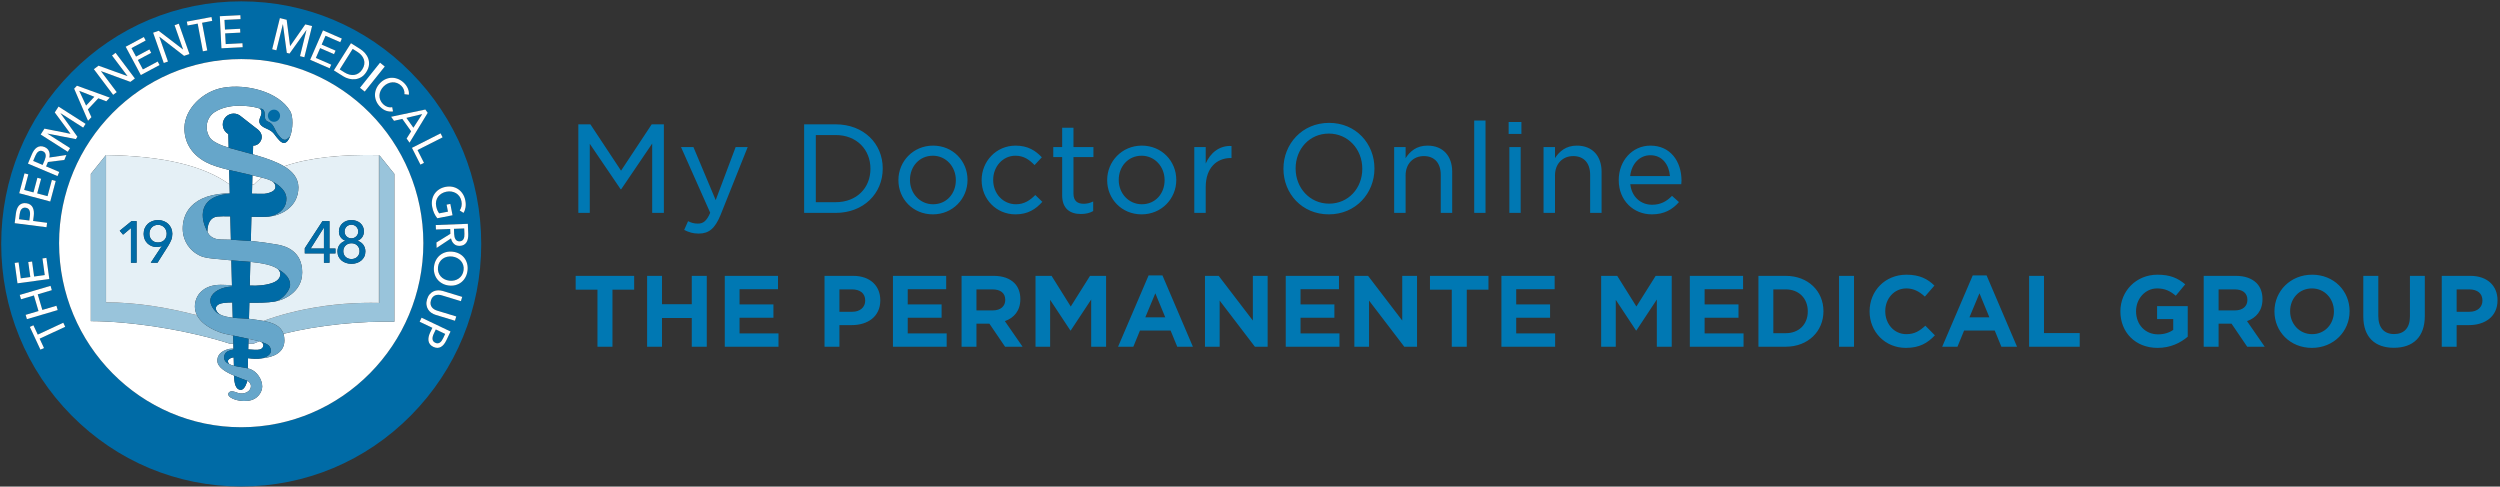 <?xml version="1.0" encoding="UTF-8" standalone="no"?>
<svg width="411px" height="80px" viewBox="0 0 411 80" version="1.1" xmlns="http://www.w3.org/2000/svg" xmlns:xlink="http://www.w3.org/1999/xlink">
    <rect x="0" y="0" width="411" height="80" fill="#333333" stroke="none"/>
    <!-- Generator: Sketch 50.2 (55047) - http://www.bohemiancoding.com/sketch -->
    <title>Logo and Type / Desktop</title>
    <desc>Created with Sketch.</desc>
    <defs></defs>
    <g id="Navigation-Wireframes-/-Flow" stroke="none" stroke-width="1" fill="none" fill-rule="evenodd">
        <g id="GNAV-Tablet-768" transform="translate(-37, -20)">
            <g id="Logo-and-Type-/-Desktop" transform="translate(37, 20)">
                <g id="TPMG-Logo-Mark">
                    <g id="type" transform="translate(93, 13)" fill="#0078B3">
                        <path d="M5.224,44 L5.224,34.624 L1.64,34.624 L1.64,32.352 L11.256,32.352 L11.256,34.624 L7.688,34.624 L7.688,44 L5.224,44 Z M13.384,44 L13.384,32.352 L15.832,32.352 L15.832,37.008 L20.728,37.008 L20.728,32.352 L23.192,32.352 L23.192,44 L20.728,44 L20.728,39.28 L15.832,39.28 L15.832,44 L13.384,44 Z M26.152,44 L26.152,32.352 L34.904,32.352 L34.904,34.544 L28.584,34.544 L28.584,37.04 L34.152,37.04 L34.152,39.232 L28.584,39.232 L28.584,41.808 L34.984,41.808 L34.984,44 L26.152,44 Z M42.552,44 L42.552,32.352 L47.272,32.352 C50.04,32.352 51.72,33.984 51.72,36.352 L51.72,36.384 C51.72,39.072 49.624,40.448 47.032,40.448 L45,40.448 L45,44 L42.552,44 Z M45,38.256 L47.112,38.256 C48.44,38.256 49.24,37.472 49.24,36.432 L49.24,36.4 C49.24,35.216 48.392,34.576 47.064,34.576 L45,34.576 L45,38.256 Z M53.8,44 L53.8,32.352 L62.552,32.352 L62.552,34.544 L56.232,34.544 L56.232,37.04 L61.8,37.04 L61.8,39.232 L56.232,39.232 L56.232,41.808 L62.632,41.808 L62.632,44 L53.8,44 Z M67.528,38.032 L70.216,38.032 C71.496,38.032 72.264,37.344 72.264,36.32 L72.264,36.288 C72.264,35.168 71.464,34.576 70.168,34.576 L67.528,34.576 L67.528,38.032 Z M65.08,44 L65.08,32.352 L70.376,32.352 C71.848,32.352 73,32.768 73.768,33.536 C74.408,34.176 74.744,35.088 74.744,36.16 L74.744,36.192 C74.744,38.08 73.704,39.264 72.2,39.792 L75.112,44 L72.232,44 L69.656,40.208 L67.528,40.208 L67.528,44 L65.08,44 Z M77.24,44 L77.24,32.352 L79.88,32.352 L83.032,37.392 L86.2,32.352 L88.84,32.352 L88.84,44 L86.392,44 L86.392,36.24 L83.032,41.328 L82.968,41.328 L79.64,36.288 L79.64,44 L77.24,44 Z M95.288,39.168 L98.568,39.168 L96.936,35.216 L95.288,39.168 Z M90.808,44 L95.832,32.272 L98.104,32.272 L103.112,44 L100.536,44 L99.448,41.344 L94.408,41.344 L93.32,44 L90.808,44 Z M105.096,44 L105.096,32.352 L107.352,32.352 L112.968,39.696 L112.968,32.352 L115.4,32.352 L115.4,44 L113.304,44 L107.512,36.416 L107.512,44 L105.096,44 Z M118.376,44 L118.376,32.352 L127.128,32.352 L127.128,34.544 L120.808,34.544 L120.808,37.04 L126.376,37.04 L126.376,39.232 L120.808,39.232 L120.808,41.808 L127.208,41.808 L127.208,44 L118.376,44 Z M129.656,44 L129.656,32.352 L131.912,32.352 L137.528,39.696 L137.528,32.352 L139.96,32.352 L139.96,44 L137.864,44 L132.072,36.416 L132.072,44 L129.656,44 Z M145.672,44 L145.672,34.624 L142.088,34.624 L142.088,32.352 L151.704,32.352 L151.704,34.624 L148.136,34.624 L148.136,44 L145.672,44 Z M153.832,44 L153.832,32.352 L162.584,32.352 L162.584,34.544 L156.264,34.544 L156.264,37.04 L161.832,37.04 L161.832,39.232 L156.264,39.232 L156.264,41.808 L162.664,41.808 L162.664,44 L153.832,44 Z M170.232,44 L170.232,32.352 L172.872,32.352 L176.024,37.392 L179.192,32.352 L181.832,32.352 L181.832,44 L179.384,44 L179.384,36.24 L176.024,41.328 L175.96,41.328 L172.632,36.288 L172.632,44 L170.232,44 Z M184.808,44 L184.808,32.352 L193.56,32.352 L193.56,34.544 L187.24,34.544 L187.24,37.04 L192.808,37.04 L192.808,39.232 L187.24,39.232 L187.24,41.808 L193.64,41.808 L193.64,44 L184.808,44 Z M196.088,44 L196.088,32.352 L200.584,32.352 C204.248,32.352 206.776,34.864 206.776,38.144 L206.776,38.176 C206.776,41.456 204.248,44 200.584,44 L196.088,44 Z M200.584,34.576 L198.536,34.576 L198.536,41.776 L200.584,41.776 C202.744,41.776 204.2,40.32 204.2,38.208 L204.2,38.176 C204.2,36.064 202.744,34.576 200.584,34.576 Z M209.336,44 L209.336,32.352 L211.8,32.352 L211.8,44 L209.336,44 Z M220.328,44.192 C216.904,44.192 214.36,41.552 214.36,38.208 L214.36,38.176 C214.36,34.864 216.856,32.16 220.424,32.16 C222.616,32.16 223.928,32.88 225.016,33.952 L223.448,35.76 C222.536,34.928 221.608,34.416 220.408,34.416 C218.392,34.416 216.936,36.096 216.936,38.144 L216.936,38.176 C216.936,40.224 218.36,41.936 220.408,41.936 C221.768,41.936 222.6,41.392 223.528,40.544 L225.096,42.128 C223.896,43.392 222.568,44.192 220.328,44.192 Z M230.776,39.168 L234.056,39.168 L232.424,35.216 L230.776,39.168 Z M226.296,44 L231.32,32.272 L233.592,32.272 L238.6,44 L236.024,44 L234.936,41.344 L229.896,41.344 L228.808,44 L226.296,44 Z M240.584,44 L240.584,32.352 L243.032,32.352 L243.032,41.76 L248.904,41.76 L248.904,44 L240.584,44 Z M261.704,44.192 C258.072,44.192 255.592,41.648 255.592,38.208 L255.592,38.176 C255.592,34.88 258.152,32.16 261.688,32.16 C263.768,32.16 265.032,32.72 266.248,33.744 L264.696,35.616 C263.784,34.864 262.968,34.416 261.608,34.416 C259.688,34.416 258.168,36.112 258.168,38.144 L258.168,38.176 C258.168,40.352 259.656,41.968 261.784,41.968 C262.744,41.968 263.608,41.712 264.28,41.232 L264.28,39.456 L261.624,39.456 L261.624,37.328 L266.664,37.328 L266.664,42.352 C265.464,43.376 263.816,44.192 261.704,44.192 Z M271.736,38.032 L274.424,38.032 C275.704,38.032 276.472,37.344 276.472,36.32 L276.472,36.288 C276.472,35.168 275.672,34.576 274.376,34.576 L271.736,34.576 L271.736,38.032 Z M269.288,44 L269.288,32.352 L274.584,32.352 C276.056,32.352 277.208,32.768 277.976,33.536 C278.616,34.176 278.952,35.088 278.952,36.16 L278.952,36.192 C278.952,38.08 277.912,39.264 276.408,39.792 L279.32,44 L276.44,44 L273.864,40.208 L271.736,40.208 L271.736,44 L269.288,44 Z M287.08,44.192 C283.496,44.192 280.92,41.52 280.92,38.208 L280.92,38.176 C280.92,34.88 283.528,32.16 287.112,32.16 C290.696,32.16 293.272,34.832 293.272,38.144 L293.272,38.176 C293.272,41.472 290.664,44.192 287.08,44.192 Z M287.112,41.936 C289.224,41.936 290.696,40.256 290.696,38.208 L290.696,38.176 C290.696,36.128 289.192,34.416 287.08,34.416 C284.968,34.416 283.496,36.096 283.496,38.144 L283.496,38.176 C283.496,40.224 285,41.936 287.112,41.936 Z M300.552,44.176 C297.448,44.176 295.528,42.432 295.528,39.024 L295.528,32.352 L297.992,32.352 L297.992,38.944 C297.992,40.896 298.968,41.92 300.584,41.92 C302.2,41.92 303.192,40.944 303.192,39.04 L303.192,32.352 L305.64,32.352 L305.64,38.928 C305.64,42.448 303.672,44.176 300.552,44.176 Z M308.424,44 L308.424,32.352 L313.144,32.352 C315.912,32.352 317.592,33.984 317.592,36.352 L317.592,36.384 C317.592,39.072 315.496,40.448 312.904,40.448 L310.872,40.448 L310.872,44 L308.424,44 Z M310.872,38.256 L312.984,38.256 C314.312,38.256 315.112,37.472 315.112,36.432 L315.112,36.4 C315.112,35.216 314.264,34.576 312.936,34.576 L310.872,34.576 L310.872,38.256 Z" id="THE-PERMANENTE-MEDIC"></path>
                        <path d="M2.08,22 L2.08,7.44 L4.06,7.44 L9.1,15.06 L14.14,7.44 L16.14,7.44 L16.14,22 L14.22,22 L14.22,10.6 L9.12,18.12 L9.04,18.12 L3.96,10.64 L3.96,22 L2.08,22 Z M24.66,19.9 L27.94,11.18 L29.92,11.18 L25.46,22.34 C24.54,24.58 23.54,25.4 21.86,25.4 C20.92,25.4 20.24,25.18 19.48,24.8 L20.12,23.36 C20.62,23.62 21.1,23.76 21.74,23.76 C22.62,23.76 23.18,23.32 23.76,21.98 L18.96,11.18 L21,11.18 L24.66,19.9 Z M39.2,22 L39.2,7.44 L44.38,7.44 C48.96,7.44 52.12,10.58 52.12,14.68 L52.12,14.72 C52.12,18.82 48.96,22 44.38,22 L39.2,22 Z M44.38,9.2 L41.12,9.2 L41.12,20.24 L44.38,20.24 C47.86,20.24 50.1,17.88 50.1,14.76 L50.1,14.72 C50.1,11.62 47.86,9.2 44.38,9.2 Z M60.36,22.24 C57.08,22.24 54.7,19.7 54.7,16.64 L54.7,16.6 C54.7,13.54 57.12,10.94 60.4,10.94 C63.66,10.94 66.06,13.48 66.06,16.56 L66.06,16.6 C66.06,19.66 63.64,22.24 60.36,22.24 Z M60.4,20.58 C62.64,20.58 64.14,18.8 64.14,16.64 L64.14,16.6 C64.14,14.4 62.52,12.6 60.36,12.6 C58.12,12.6 56.6,14.4 56.6,16.56 L56.6,16.6 C56.6,18.78 58.22,20.58 60.4,20.58 Z M73.94,22.24 C70.76,22.24 68.38,19.7 68.38,16.64 L68.38,16.6 C68.38,13.54 70.76,10.94 73.96,10.94 C76,10.94 77.26,11.78 78.28,12.86 L77.08,14.14 C76.24,13.28 75.34,12.6 73.94,12.6 C71.86,12.6 70.28,14.38 70.28,16.56 L70.28,16.6 C70.28,18.82 71.88,20.58 74.04,20.58 C75.36,20.58 76.34,19.94 77.2,19.06 L78.36,20.18 C77.28,21.38 76,22.24 73.94,22.24 Z M84.7,22.18 C82.94,22.18 81.62,21.34 81.62,19.1 L81.62,12.82 L80.16,12.82 L80.16,11.18 L81.62,11.18 L81.62,8 L83.48,8 L83.48,11.18 L86.76,11.18 L86.76,12.82 L83.48,12.82 L83.48,18.84 C83.48,20.04 84.14,20.5 85.16,20.5 C85.72,20.5 86.18,20.38 86.72,20.12 L86.72,21.7 C86.14,22.02 85.52,22.18 84.7,22.18 Z M94.68,22.24 C91.4,22.24 89.02,19.7 89.02,16.64 L89.02,16.6 C89.02,13.54 91.44,10.94 94.72,10.94 C97.98,10.94 100.38,13.48 100.38,16.56 L100.38,16.6 C100.38,19.66 97.96,22.24 94.68,22.24 Z M94.72,20.58 C96.96,20.58 98.46,18.8 98.46,16.64 L98.46,16.6 C98.46,14.4 96.84,12.6 94.68,12.6 C92.44,12.6 90.92,14.4 90.92,16.56 L90.92,16.6 C90.92,18.78 92.54,20.58 94.72,20.58 Z M103.34,22 L103.34,11.18 L105.22,11.18 L105.22,13.88 C105.98,12.14 107.46,10.9 109.46,11 L109.46,12.98 L109.34,12.98 C107.02,12.98 105.22,14.6 105.22,17.74 L105.22,22 L103.34,22 Z M125.46,22.24 C121.02,22.24 118,18.8 118,14.76 L118,14.72 C118,10.68 121.06,7.2 125.5,7.2 C129.94,7.2 132.96,10.64 132.96,14.68 L132.96,14.72 C132.96,18.76 129.9,22.24 125.46,22.24 Z M125.5,20.48 C128.7,20.48 130.96,17.92 130.96,14.76 L130.96,14.72 C130.96,11.56 128.64,8.96 125.46,8.96 C122.26,8.96 120,11.52 120,14.68 L120,14.72 C120,17.88 122.32,20.48 125.5,20.48 Z M136.2,22 L136.2,11.18 L138.08,11.18 L138.08,13 C138.8,11.88 139.88,10.94 141.68,10.94 C144.26,10.94 145.74,12.68 145.74,15.22 L145.74,22 L143.86,22 L143.86,15.74 C143.86,13.82 142.84,12.66 141.08,12.66 C139.36,12.66 138.08,13.9 138.08,15.84 L138.08,22 L136.2,22 Z M149.36,22 L149.36,6.82 L151.22,6.82 L151.22,22 L149.36,22 Z M155.02,9.02 L155.02,7.06 L157.12,7.06 L157.12,9.02 L155.02,9.02 Z M155.14,22 L155.14,11.18 L157,11.18 L157,22 L155.14,22 Z M160.76,22 L160.76,11.18 L162.64,11.18 L162.64,13 C163.36,11.88 164.44,10.94 166.24,10.94 C168.82,10.94 170.3,12.68 170.3,15.22 L170.3,22 L168.42,22 L168.42,15.74 C168.42,13.82 167.4,12.66 165.64,12.66 C163.92,12.66 162.64,13.9 162.64,15.84 L162.64,22 L160.76,22 Z M178.56,22.24 C175.56,22.24 173.12,19.98 173.12,16.62 L173.12,16.58 C173.12,13.46 175.32,10.94 178.34,10.94 C181.62,10.94 183.44,13.54 183.44,16.7 C183.44,16.9 183.42,17.06 183.4,17.28 L175.02,17.28 C175.26,19.44 176.8,20.66 178.6,20.66 C180.02,20.66 181,20.1 181.88,19.2 L183.02,20.22 C181.96,21.44 180.6,22.24 178.56,22.24 Z M175,15.94 L181.54,15.94 C181.38,14.08 180.3,12.52 178.32,12.52 C176.52,12.52 175.22,13.96 175,15.94 Z" id="My-Doctor-Online"></path>
                    </g>
                    <g id="TPMG_Main_RGB" fill-rule="nonzero">
                        <polygon id="Shape" fill="#006BA6" points="13.027 14.937 14.154 17.355 15.507 15.912"></polygon>
                        <path d="M7.037,24.861 C6.89,24.799 6.755,24.777 6.631,24.795 C6.507,24.813 6.395,24.859 6.294,24.932 C6.193,25.005 6.101,25.103 6.02,25.225 C5.939,25.347 5.867,25.482 5.805,25.629 L5.455,26.46 L7.008,27.115 L7.339,26.332 C7.406,26.171 7.455,26.017 7.486,25.868 C7.516,25.719 7.523,25.58 7.504,25.451 C7.485,25.321 7.44,25.206 7.366,25.105 C7.293,25.004 7.183,24.923 7.037,24.861 Z" id="Shape" fill="#006BA6"></path>
                        <path d="M56.635,11.907 C56.904,12.077 57.177,12.197 57.454,12.265 C57.731,12.334 57.998,12.349 58.254,12.312 C58.511,12.273 58.751,12.179 58.976,12.026 C59.202,11.874 59.398,11.666 59.565,11.401 C59.74,11.123 59.848,10.85 59.888,10.581 C59.928,10.313 59.909,10.056 59.832,9.81 C59.755,9.564 59.625,9.332 59.442,9.114 C59.259,8.896 59.033,8.701 58.764,8.532 L57.982,8.038 L55.853,11.414 L56.635,11.907 Z" id="Shape" fill="#006BA6"></path>
                        <path d="M4.604,34.286 C4.503,34.213 4.373,34.167 4.216,34.147 C4.058,34.126 3.922,34.141 3.808,34.189 C3.694,34.237 3.597,34.31 3.517,34.407 C3.437,34.505 3.374,34.626 3.328,34.771 C3.282,34.915 3.248,35.074 3.226,35.246 L3.125,36.038 L4.82,36.253 L4.919,35.477 C4.942,35.299 4.947,35.133 4.934,34.979 C4.921,34.824 4.888,34.688 4.835,34.571 C4.782,34.454 4.705,34.359 4.604,34.286 Z" id="Shape" fill="#006BA6"></path>
                        <polygon id="Shape" fill="#006BA6" points="69.411 18.755 66.818 19.382 67.963 20.993"></polygon>
                        <path d="M74.632,37.62 L74.665,38.47 C74.672,38.644 74.693,38.805 74.728,38.953 C74.763,39.101 74.817,39.229 74.888,39.339 C74.96,39.448 75.05,39.533 75.159,39.594 C75.269,39.654 75.403,39.681 75.562,39.675 C75.72,39.669 75.852,39.632 75.957,39.563 C76.061,39.495 76.144,39.406 76.204,39.296 C76.265,39.187 76.306,39.06 76.328,38.915 C76.35,38.77 76.358,38.618 76.352,38.459 L76.317,37.557 L74.632,37.62 Z" id="Shape" fill="#006BA6"></path>
                        <path d="M75.77,42.894 C75.598,42.7 75.391,42.541 75.148,42.416 C74.906,42.291 74.641,42.211 74.355,42.176 C74.063,42.14 73.784,42.153 73.515,42.215 C73.247,42.277 73.008,42.383 72.796,42.533 C72.585,42.682 72.41,42.871 72.272,43.1 C72.134,43.328 72.046,43.593 72.009,43.894 C71.972,44.195 71.993,44.476 72.071,44.736 C72.149,44.996 72.273,45.224 72.442,45.42 C72.611,45.616 72.818,45.777 73.063,45.902 C73.308,46.027 73.576,46.108 73.868,46.144 C74.154,46.179 74.43,46.165 74.696,46.102 C74.962,46.04 75.201,45.934 75.415,45.785 C75.629,45.636 75.806,45.446 75.947,45.215 C76.088,44.984 76.178,44.716 76.215,44.41 C76.252,44.109 76.23,43.829 76.149,43.571 C76.067,43.314 75.941,43.088 75.77,42.894 Z" id="Shape" fill="#006BA6"></path>
                        <path d="M71.563,56.353 C71.706,56.421 71.84,56.451 71.963,56.44 C72.086,56.43 72.201,56.391 72.308,56.324 C72.414,56.256 72.512,56.161 72.601,56.038 C72.69,55.915 72.772,55.775 72.846,55.618 L73.189,54.897 L71.647,54.163 L71.31,54.87 C71.233,55.032 71.177,55.188 71.141,55.339 C71.105,55.489 71.093,55.629 71.107,55.756 C71.12,55.884 71.164,55.998 71.237,56.099 C71.31,56.2 71.419,56.285 71.563,56.353 Z" id="Shape" fill="#006BA6"></path>
                        <path d="M67.558,11.903 C60.106,4.371 50.197,0.222 39.657,0.222 C29.117,0.222 19.208,4.371 11.756,11.903 C4.304,19.435 0.2,29.448 0.2,40.099 C0.2,50.75 4.304,60.764 11.756,68.296 C19.208,75.828 29.117,79.976 39.657,79.976 C50.197,79.976 60.106,75.828 67.558,68.296 C75.01,60.764 79.114,50.75 79.114,40.099 C79.114,29.448 75.01,19.435 67.558,11.903 Z M74.395,30.713 C74.757,30.787 75.08,30.924 75.365,31.124 C75.649,31.325 75.891,31.58 76.088,31.891 C76.285,32.203 76.423,32.556 76.5,32.951 C76.581,33.366 76.592,33.748 76.533,34.096 C76.474,34.444 76.363,34.746 76.2,35.001 L75.575,34.598 C75.715,34.409 75.813,34.184 75.869,33.922 C75.924,33.66 75.923,33.38 75.865,33.083 C75.806,32.78 75.698,32.517 75.54,32.295 C75.383,32.072 75.192,31.894 74.969,31.76 C74.745,31.626 74.499,31.537 74.229,31.494 C73.96,31.45 73.683,31.456 73.4,31.511 C73.112,31.567 72.851,31.667 72.615,31.808 C72.379,31.951 72.184,32.125 72.029,32.333 C71.875,32.541 71.768,32.779 71.709,33.049 C71.65,33.319 71.651,33.608 71.71,33.915 C71.758,34.159 71.824,34.38 71.908,34.576 C71.992,34.773 72.09,34.938 72.202,35.074 L73.645,34.792 L73.421,33.643 L74.035,33.523 L74.4,35.39 L71.888,35.88 C71.688,35.635 71.518,35.359 71.377,35.052 C71.236,34.745 71.128,34.401 71.054,34.02 C70.975,33.615 70.97,33.23 71.038,32.864 C71.106,32.499 71.237,32.171 71.431,31.88 C71.625,31.588 71.876,31.342 72.184,31.14 C72.491,30.938 72.845,30.798 73.245,30.72 C73.651,30.641 74.034,30.639 74.395,30.713 Z M72.767,22.58 L68.64,24.668 L69.704,26.771 L69.118,27.068 L67.721,24.305 L72.434,21.922 L72.767,22.58 Z M69.929,18.003 L70.318,18.55 L67.328,23.458 L66.843,22.777 L67.59,21.587 L66.138,19.544 L64.773,19.865 L64.297,19.196 L69.929,18.003 Z M64.477,12.786 C64.826,12.792 65.169,12.868 65.507,13.014 C65.845,13.16 66.157,13.376 66.443,13.659 C66.57,13.785 66.687,13.925 66.793,14.08 C66.899,14.234 66.987,14.395 67.059,14.564 C67.129,14.732 67.179,14.902 67.205,15.072 C67.232,15.243 67.234,15.411 67.21,15.576 L66.482,15.484 C66.516,15.266 66.491,15.032 66.405,14.782 C66.32,14.533 66.18,14.312 65.986,14.12 C65.767,13.902 65.531,13.747 65.277,13.653 C65.024,13.559 64.767,13.52 64.507,13.535 C64.246,13.55 63.992,13.615 63.745,13.73 C63.498,13.845 63.272,14.005 63.069,14.21 C62.859,14.422 62.696,14.652 62.579,14.901 C62.462,15.149 62.397,15.402 62.384,15.658 C62.371,15.915 62.413,16.169 62.511,16.42 C62.608,16.671 62.765,16.903 62.98,17.117 C63.192,17.327 63.427,17.476 63.683,17.563 C63.941,17.649 64.206,17.668 64.48,17.618 L64.615,18.319 C64.267,18.373 63.912,18.345 63.552,18.236 C63.191,18.126 62.844,17.907 62.512,17.578 C62.227,17.294 62.011,16.984 61.865,16.647 C61.72,16.31 61.646,15.968 61.645,15.619 C61.644,15.271 61.714,14.927 61.855,14.587 C61.996,14.248 62.21,13.933 62.497,13.643 C62.788,13.35 63.104,13.133 63.444,12.991 C63.785,12.848 64.129,12.78 64.477,12.786 Z M63.258,10.933 L59.959,15.058 L59.382,14.597 L62.681,10.472 L63.258,10.933 Z M59.233,8.069 C59.519,8.249 59.778,8.472 60.011,8.736 C60.244,9.001 60.419,9.297 60.537,9.624 C60.654,9.95 60.695,10.3 60.661,10.672 C60.626,11.044 60.484,11.428 60.234,11.823 C59.993,12.206 59.712,12.492 59.393,12.681 C59.073,12.871 58.74,12.984 58.394,13.021 C58.047,13.058 57.702,13.032 57.359,12.942 C57.016,12.852 56.701,12.717 56.415,12.536 L54.882,11.569 L57.7,7.102 L59.233,8.069 Z M56.202,6.344 L55.943,6.939 L53.515,5.881 L52.883,7.331 L55.167,8.326 L54.914,8.907 L52.63,7.912 L51.927,9.526 L54.457,10.629 L54.195,11.23 L50.987,9.833 L53.097,4.991 L56.202,6.344 Z M46.013,2.973 L47.128,3.25 L47.688,7.569 L47.702,7.572 L50.19,4.008 L51.306,4.284 L50.037,9.411 L49.32,9.233 L50.381,4.947 L50.366,4.943 L47.603,8.808 L47.147,8.696 L46.514,3.989 L46.5,3.986 L45.439,8.272 L44.744,8.1 L46.013,2.973 Z M39.518,2.494 L39.551,3.142 L36.906,3.276 L36.987,4.856 L39.475,4.729 L39.507,5.363 L37.018,5.489 L37.107,7.247 L39.864,7.107 L39.897,7.763 L36.403,7.94 L36.136,2.665 L39.518,2.494 Z M34.768,2.795 L34.888,3.433 L33.223,3.745 L34.076,8.298 L33.35,8.434 L32.497,3.881 L30.833,4.193 L30.713,3.555 L34.768,2.795 Z M26.08,5.058 L30.082,8.127 L30.096,8.122 L28.698,4.138 L29.395,3.893 L31.144,8.877 L30.264,9.186 L26.203,6.041 L26.189,6.047 L27.618,10.115 L26.921,10.36 L25.171,5.376 L26.08,5.058 Z M23.646,6.085 L23.952,6.658 L21.617,7.906 L22.363,9.301 L24.56,8.126 L24.859,8.685 L22.661,9.86 L23.491,11.413 L25.925,10.111 L26.235,10.69 L23.15,12.34 L20.66,7.683 L23.646,6.085 Z M16.195,10.795 L20.94,12.509 L20.952,12.5 L18.412,9.127 L19.002,8.683 L22.179,12.902 L21.434,13.463 L16.612,11.696 L16.6,11.705 L19.193,15.149 L18.603,15.594 L15.427,11.374 L16.195,10.795 Z M12.645,14.089 L18.049,16.047 L17.478,16.657 L16.164,16.161 L14.449,17.989 L15.034,19.263 L14.472,19.862 L12.187,14.579 L12.645,14.089 Z M7.304,21.147 L11.576,21.997 L11.584,21.984 L9.002,18.487 L9.62,17.519 L14.072,20.36 L13.675,20.982 L9.952,18.607 L9.944,18.619 L12.724,22.473 L12.471,22.869 L7.809,21.965 L7.801,21.977 L11.524,24.353 L11.139,24.957 L6.686,22.115 L7.304,21.147 Z M5.248,25.337 C5.347,25.103 5.465,24.891 5.602,24.701 C5.739,24.51 5.893,24.358 6.065,24.245 C6.237,24.131 6.429,24.065 6.639,24.045 C6.85,24.027 7.078,24.069 7.326,24.173 C7.683,24.324 7.925,24.556 8.053,24.869 C8.18,25.181 8.2,25.525 8.112,25.898 L10.92,25.479 L10.572,26.304 L7.885,26.628 L7.578,27.356 L9.743,28.269 L9.456,28.95 L4.59,26.897 L5.248,25.337 Z M4.032,28.497 L4.659,28.665 L3.976,31.223 L5.504,31.631 L6.147,29.224 L6.759,29.388 L6.116,31.795 L7.817,32.249 L8.53,29.583 L9.164,29.752 L8.261,33.132 L3.158,31.769 L4.032,28.497 Z M2.614,35.093 C2.65,34.812 2.711,34.56 2.797,34.335 C2.883,34.11 2.996,33.924 3.135,33.776 C3.274,33.629 3.441,33.522 3.635,33.456 C3.828,33.391 4.053,33.374 4.31,33.407 C4.571,33.44 4.79,33.517 4.965,33.637 C5.14,33.757 5.276,33.91 5.373,34.095 C5.47,34.28 5.532,34.494 5.558,34.735 C5.585,34.977 5.581,35.233 5.547,35.504 L5.441,36.333 L7.743,36.626 L7.649,37.358 L2.41,36.692 L2.614,35.093 Z M2.414,43.224 L3.057,43.136 L3.416,45.76 L4.983,45.545 L4.645,43.077 L5.273,42.991 L5.611,45.459 L7.355,45.221 L6.981,42.486 L7.631,42.397 L8.106,45.863 L2.873,46.58 L2.414,43.224 Z M4.213,51.761 L6.33,51.136 L5.574,48.574 L3.456,49.2 L3.245,48.484 L8.31,46.989 L8.521,47.704 L6.203,48.388 L6.96,50.949 L9.277,50.265 L9.487,50.973 L4.421,52.469 L4.213,51.761 Z M7.233,57.213 L6.645,57.486 L4.905,53.746 L5.493,53.472 L6.208,55.008 L10.408,53.054 L10.72,53.724 L6.519,55.677 L7.233,57.213 Z M39.657,70.237 C23.146,70.237 9.713,56.662 9.713,39.975 C9.713,23.288 23.146,9.713 39.657,9.713 C56.168,9.713 69.601,23.288 69.601,39.975 C69.601,56.662 56.168,70.237 39.657,70.237 Z M73.38,55.954 C73.258,56.21 73.121,56.431 72.969,56.618 C72.817,56.804 72.651,56.946 72.473,57.043 C72.295,57.139 72.104,57.189 71.899,57.19 C71.694,57.192 71.475,57.137 71.242,57.026 C71.004,56.913 70.821,56.772 70.692,56.603 C70.563,56.434 70.481,56.247 70.448,56.04 C70.413,55.834 70.421,55.612 70.472,55.374 C70.522,55.136 70.605,54.894 70.723,54.647 L71.082,53.893 L68.987,52.896 L69.305,52.229 L74.073,54.499 L73.38,55.954 Z M75.775,49.513 L72.635,48.558 C72.464,48.506 72.287,48.475 72.105,48.467 C71.923,48.458 71.751,48.483 71.588,48.54 C71.425,48.597 71.279,48.693 71.15,48.827 C71.021,48.962 70.92,49.148 70.847,49.387 C70.776,49.62 70.757,49.829 70.788,50.016 C70.82,50.202 70.888,50.364 70.991,50.502 C71.094,50.64 71.224,50.757 71.38,50.851 C71.536,50.945 71.7,51.019 71.871,51.07 L75.011,52.026 L74.797,52.732 L71.613,51.764 C71.357,51.685 71.12,51.571 70.904,51.419 C70.687,51.267 70.511,51.083 70.374,50.864 C70.238,50.646 70.152,50.396 70.115,50.115 C70.079,49.834 70.111,49.526 70.212,49.193 C70.314,48.86 70.458,48.587 70.645,48.373 C70.832,48.16 71.043,48.001 71.278,47.896 C71.513,47.79 71.762,47.735 72.026,47.73 C72.29,47.724 72.551,47.761 72.808,47.839 L75.991,48.807 L75.775,49.513 Z M76.859,44.489 C76.81,44.889 76.698,45.251 76.523,45.575 C76.348,45.899 76.125,46.17 75.856,46.388 C75.587,46.605 75.274,46.763 74.918,46.863 C74.563,46.962 74.18,46.986 73.771,46.936 C73.366,46.886 73.003,46.771 72.682,46.588 C72.361,46.406 72.094,46.176 71.88,45.9 C71.666,45.623 71.512,45.306 71.418,44.949 C71.324,44.591 71.301,44.213 71.35,43.813 C71.4,43.413 71.513,43.052 71.69,42.731 C71.867,42.409 72.093,42.14 72.368,41.923 C72.643,41.707 72.957,41.55 73.312,41.453 C73.667,41.356 74.047,41.333 74.452,41.382 C74.861,41.432 75.227,41.547 75.548,41.727 C75.869,41.907 76.134,42.135 76.343,42.411 C76.552,42.687 76.703,43.003 76.795,43.357 C76.887,43.712 76.908,44.089 76.859,44.489 Z M76.702,39.822 C76.594,39.997 76.449,40.139 76.267,40.245 C76.084,40.352 75.859,40.41 75.59,40.42 C75.203,40.435 74.885,40.328 74.637,40.098 C74.39,39.869 74.227,39.566 74.148,39.191 L71.781,40.759 L71.747,39.864 L74.044,38.433 L74.014,37.643 L71.666,37.733 L71.638,36.995 L76.916,36.794 L76.98,38.486 C76.99,38.739 76.973,38.981 76.929,39.212 C76.885,39.443 76.81,39.646 76.702,39.822 Z" id="Shape" fill="#006BA6"></path>
                        <path d="M38.419,58.755 C38.333,58.763 38.253,58.776 38.176,58.791 C37.872,58.876 37.091,59.195 37.675,59.833 C37.856,59.958 38.131,60.051 38.452,60.13 L38.419,58.755 Z" id="Shape" fill="#FFFFFF"></path>
                        <path d="M59.643,49.799 C55.469,49.895 51.26,50.471 47.38,51.486 C51.261,50.475 55.478,49.899 59.643,49.799 Z" id="Shape" fill="#FFFFFF"></path>
                        <path d="M40.835,56.504 L40.812,57.443 C41.46,57.491 42.371,57.569 42.757,57.446 C42.854,57.411 42.935,57.366 43.005,57.316 C43.025,57.301 43.043,57.287 43.061,57.271 C43.1,57.238 43.131,57.202 43.16,57.165 C43.254,57.045 43.306,56.904 43.3,56.759 C43.299,56.745 43.3,56.731 43.299,56.718 C43.293,56.669 43.279,56.62 43.26,56.571 C43.254,56.557 43.247,56.543 43.24,56.529 C43.216,56.48 43.187,56.433 43.147,56.387 C43.136,56.375 43.123,56.364 43.11,56.352 C43.072,56.313 43.03,56.276 42.98,56.241 C42.909,56.197 42.832,56.156 42.739,56.129 C42.717,56.123 42.675,56.113 42.647,56.106 C42.307,56.235 41.972,56.367 41.655,56.504 L40.835,56.504 Z" id="Shape" fill="#FFFFFF"></path>
                        <path d="M43.043,29.201 C42.792,29.141 42.555,29.088 42.358,29.037 C42.037,28.955 41.76,28.887 41.497,28.825 L41.461,30.333 L41.746,30.333 C42.123,29.925 42.563,29.552 43.043,29.201 Z" id="Shape" fill="#FFFFFF"></path>
                        <path d="M39.657,9.713 C23.146,9.713 9.713,23.288 9.713,39.975 C9.713,56.662 23.146,70.237 39.657,70.237 C56.168,70.237 69.601,56.662 69.601,39.975 C69.601,23.288 56.168,9.713 39.657,9.713 Z M46.599,54.88 C46.701,55.189 46.76,55.54 46.76,55.947 C46.76,58.145 44.668,58.765 43.014,58.913 C43.013,58.914 43.008,58.915 43.008,58.915 C42.241,59.044 41.489,58.976 40.777,58.884 L40.737,60.56 C40.737,60.56 40.712,60.555 40.691,60.551 C40.818,60.581 40.941,60.612 41.052,60.648 C42.264,61.035 43.122,62.44 43.112,63.553 C43.104,64.357 42.459,65.715 40.709,65.903 C38.871,66.099 37.113,65.225 37.604,64.57 C37.956,64.1 38.682,64.444 39.091,64.591 C40.106,64.955 41.364,64.352 41.242,63.338 C41.225,63.197 41.029,62.752 40.658,62.61 C40.636,62.669 40.283,64.086 39.6,64.086 C38.682,64.086 38.511,62.885 38.479,61.755 C38.479,61.755 38.488,61.758 38.491,61.76 C37.099,61.157 35.831,60.408 35.74,59.422 C35.655,58.507 36.248,57.687 37.676,57.365 C37.835,57.329 38.084,57.317 38.384,57.32 L38.365,56.504 L37.795,56.504 C30.996,54.301 21.716,52.813 14.932,52.794 L14.932,28.589 L17.419,25.495 L17.419,49.7 C22.403,49.714 27.393,50.525 32.387,51.827 C32.386,51.825 32.385,51.824 32.385,51.822 C27.397,50.524 22.413,49.714 17.434,49.7 L17.434,25.495 C26.853,25.632 33.568,27.27 37.739,30.321 L37.682,27.949 L37.755,27.966 C36.19,27.579 34.854,27.192 33.831,26.643 C31.28,25.273 30.263,23.125 30.32,20.938 C30.397,17.971 33.243,15.005 36.733,14.41 C40.519,13.765 45.821,15.061 47.716,18.293 C48.198,19.115 48.204,21.155 47.685,22.429 C47.687,22.427 47.689,22.424 47.692,22.422 C47.672,22.47 47.652,22.507 47.633,22.552 C47.616,22.588 47.6,22.624 47.584,22.659 C46.781,24.337 45.91,23.041 45.632,22.745 C45.33,22.423 45.1,21.986 44.776,21.713 C44.404,21.401 44.017,21.227 43.573,21.032 C43.129,20.837 42.684,20.496 42.631,20.013 C42.59,19.644 42.791,19.297 42.913,18.946 C43.025,18.622 43.043,18.197 42.808,17.967 C42.755,17.92 42.71,17.87 42.631,17.83 C42.325,17.676 38.054,16.587 35.244,18.455 C34.029,19.263 33.499,21.089 34.499,22.632 C34.923,23.286 36.332,23.927 37.593,24.266 L37.54,22.032 C37.54,22.031 37.54,22.03 37.54,22.029 L37.447,21.981 C36.612,21.444 36.371,20.332 36.908,19.497 C37.445,18.663 38.557,18.421 39.392,18.958 L42.086,21.061 C42.92,21.598 43.33,22.449 42.793,23.284 C42.496,23.746 42.074,23.945 41.615,23.941 L41.581,25.363 C41.84,25.441 42.099,25.518 42.357,25.596 C43.95,26.076 45.496,26.616 46.704,27.343 C50.752,25.9 56.267,25.371 62.288,25.495 L62.288,49.8 C62.307,49.8 62.325,49.799 62.344,49.8 L62.344,25.495 L64.83,28.589 L64.83,52.893 C59.41,52.759 52.303,53.432 46.599,54.88 Z" id="Shape" fill="#FFFFFF"></path>
                        <path d="M39.54,62.186 C39.841,62.325 40.166,62.469 40.392,62.569 C40.12,62.447 39.834,62.32 39.54,62.186 Z" id="Shape" fill="#FFFFFF"></path>
                        <path d="M40.176,60.479 C40.029,60.445 39.311,60.3 39.082,60.259 C39.449,60.336 39.836,60.406 40.199,60.485 C40.192,60.483 40.181,60.48 40.176,60.479 Z" id="Shape" fill="#FFFFFF"></path>
                        <polygon id="Shape" fill="#FFFFFF" points="10.408 53.054 6.208 55.008 5.493 53.472 4.905 53.746 6.645 57.486 7.233 57.213 6.519 55.677 10.72 53.724"></polygon>
                        <polygon id="Shape" fill="#FFFFFF" points="9.278 50.265 6.96 50.95 6.204 48.389 8.522 47.704 8.31 46.989 3.245 48.484 3.456 49.2 5.574 48.574 6.33 51.136 4.213 51.761 4.422 52.469 9.487 50.974"></polygon>
                        <polygon id="Shape" fill="#FFFFFF" points="7.631 42.397 6.981 42.486 7.355 45.221 5.611 45.459 5.273 42.991 4.645 43.077 4.983 45.546 3.416 45.76 3.057 43.136 2.414 43.224 2.873 46.58 8.106 45.864"></polygon>
                        <path d="M7.743,36.626 L5.441,36.333 L5.547,35.504 C5.581,35.233 5.585,34.977 5.558,34.735 C5.531,34.493 5.469,34.28 5.373,34.095 C5.276,33.91 5.14,33.757 4.965,33.637 C4.79,33.517 4.571,33.44 4.31,33.407 C4.053,33.374 3.828,33.391 3.635,33.456 C3.441,33.522 3.274,33.629 3.135,33.776 C2.996,33.924 2.883,34.11 2.797,34.335 C2.711,34.56 2.65,34.812 2.614,35.093 L2.411,36.692 L7.65,37.358 L7.743,36.626 Z M4.919,35.477 L4.82,36.253 L3.125,36.038 L3.226,35.246 C3.248,35.074 3.282,34.915 3.328,34.771 C3.373,34.626 3.437,34.505 3.517,34.407 C3.597,34.309 3.694,34.237 3.808,34.189 C3.922,34.141 4.058,34.126 4.215,34.147 C4.373,34.167 4.503,34.213 4.603,34.286 C4.704,34.359 4.781,34.454 4.834,34.571 C4.887,34.688 4.92,34.824 4.933,34.979 C4.946,35.133 4.941,35.299 4.919,35.477 Z" id="Shape" fill="#FFFFFF"></path>
                        <polygon id="Shape" fill="#FFFFFF" points="9.163 29.752 8.529 29.583 7.817 32.249 6.116 31.795 6.759 29.388 6.147 29.224 5.504 31.631 3.976 31.224 4.659 28.665 4.032 28.497 3.158 31.769 8.261 33.132"></polygon>
                        <path d="M9.744,28.269 L7.579,27.356 L7.886,26.628 L10.573,26.304 L10.92,25.479 L8.113,25.898 C8.2,25.525 8.18,25.181 8.053,24.869 C7.926,24.556 7.683,24.324 7.326,24.173 C7.079,24.069 6.85,24.027 6.64,24.045 C6.429,24.065 6.238,24.131 6.066,24.245 C5.893,24.358 5.739,24.51 5.602,24.701 C5.465,24.891 5.347,25.103 5.249,25.337 L4.591,26.897 L9.457,28.949 L9.744,28.269 Z M7.486,25.868 C7.456,26.017 7.406,26.171 7.339,26.332 L7.008,27.115 L5.455,26.46 L5.805,25.629 C5.867,25.482 5.939,25.348 6.02,25.225 C6.101,25.103 6.192,25.005 6.294,24.932 C6.395,24.859 6.507,24.813 6.631,24.795 C6.755,24.777 6.89,24.799 7.037,24.861 C7.184,24.923 7.293,25.004 7.367,25.105 C7.44,25.206 7.486,25.322 7.504,25.451 C7.523,25.58 7.517,25.719 7.486,25.868 Z" id="Shape" fill="#FFFFFF"></path>
                        <polygon id="Shape" fill="#FFFFFF" points="11.523 24.353 7.801 21.977 7.809 21.965 12.47 22.869 12.723 22.472 9.944 18.619 9.952 18.606 13.675 20.982 14.072 20.36 9.62 17.518 9.002 18.487 11.584 21.984 11.576 21.997 7.304 21.147 6.686 22.115 11.138 24.956"></polygon>
                        <path d="M15.034,19.263 L14.449,17.989 L16.164,16.161 L17.478,16.657 L18.049,16.047 L12.645,14.089 L12.186,14.579 L14.472,19.861 L15.034,19.263 Z M13.027,14.937 L15.507,15.912 L14.154,17.355 L13.027,14.937 Z" id="Shape" fill="#FFFFFF"></path>
                        <polygon id="Shape" fill="#FFFFFF" points="19.193 15.149 16.6 11.705 16.611 11.696 21.434 13.462 22.179 12.902 19.002 8.683 18.412 9.126 20.952 12.499 20.94 12.509 16.195 10.795 15.427 11.374 18.603 15.594"></polygon>
                        <polygon id="Shape" fill="#FFFFFF" points="26.235 10.69 25.925 10.111 23.491 11.413 22.661 9.86 24.859 8.685 24.56 8.126 22.363 9.301 21.617 7.906 23.952 6.658 23.646 6.085 20.659 7.682 23.15 12.339"></polygon>
                        <polygon id="Shape" fill="#FFFFFF" points="27.618 10.115 26.189 6.047 26.204 6.042 30.264 9.186 31.144 8.877 29.395 3.894 28.698 4.139 30.096 8.122 30.082 8.127 26.08 5.058 25.172 5.376 26.921 10.36"></polygon>
                        <polygon id="Shape" fill="#FFFFFF" points="32.497 3.881 33.35 8.435 34.076 8.299 33.223 3.745 34.887 3.434 34.768 2.795 30.713 3.555 30.833 4.193"></polygon>
                        <polygon id="Shape" fill="#FFFFFF" points="39.898 7.763 39.864 7.107 37.108 7.247 37.019 5.489 39.507 5.363 39.475 4.729 36.987 4.856 36.906 3.276 39.551 3.142 39.518 2.494 36.136 2.666 36.403 7.94"></polygon>
                        <polygon id="Shape" fill="#FFFFFF" points="46.5 3.985 46.515 3.989 47.148 8.695 47.604 8.808 50.367 4.943 50.381 4.946 49.32 9.233 50.037 9.411 51.306 4.284 50.191 4.008 47.702 7.572 47.688 7.568 47.128 3.249 46.013 2.973 44.744 8.1 45.439 8.272"></polygon>
                        <polygon id="Shape" fill="#FFFFFF" points="54.195 11.23 54.457 10.628 51.927 9.526 52.63 7.912 54.915 8.907 55.168 8.326 52.883 7.331 53.515 5.881 55.943 6.939 56.202 6.344 53.098 4.991 50.988 9.832"></polygon>
                        <path d="M56.415,12.536 C56.701,12.717 57.016,12.852 57.359,12.942 C57.702,13.032 58.047,13.058 58.394,13.021 C58.74,12.984 59.073,12.871 59.393,12.681 C59.712,12.492 59.993,12.206 60.234,11.823 C60.483,11.428 60.626,11.044 60.661,10.672 C60.695,10.3 60.654,9.95 60.537,9.624 C60.419,9.297 60.244,9.001 60.011,8.736 C59.779,8.472 59.519,8.249 59.233,8.069 L57.7,7.102 L54.882,11.569 L56.415,12.536 Z M57.982,8.038 L58.764,8.532 C59.033,8.701 59.259,8.896 59.442,9.114 C59.625,9.332 59.755,9.564 59.832,9.81 C59.909,10.056 59.928,10.313 59.888,10.581 C59.848,10.85 59.74,11.123 59.565,11.401 C59.398,11.666 59.202,11.874 58.976,12.026 C58.751,12.178 58.51,12.273 58.254,12.312 C57.998,12.35 57.731,12.334 57.454,12.265 C57.177,12.196 56.904,12.077 56.635,11.907 L55.853,11.414 L57.982,8.038 Z" id="Shape" fill="#FFFFFF"></path>
                        <rect id="Rectangle-path" fill="#FFFFFF" transform="translate(61.219, 12.684) rotate(128.654) translate(-61.219, -12.684) " x="58.577" y="12.184" width="5.281" height="1"></rect>
                        <path d="M61.855,14.587 C61.714,14.927 61.644,15.271 61.645,15.619 C61.647,15.967 61.72,16.309 61.866,16.647 C62.011,16.984 62.227,17.294 62.513,17.578 C62.845,17.907 63.191,18.126 63.552,18.235 C63.913,18.345 64.267,18.372 64.615,18.318 L64.48,17.617 C64.206,17.667 63.941,17.649 63.684,17.562 C63.427,17.475 63.192,17.327 62.981,17.117 C62.765,16.903 62.609,16.671 62.511,16.419 C62.413,16.168 62.371,15.915 62.384,15.658 C62.397,15.401 62.462,15.148 62.579,14.9 C62.696,14.652 62.86,14.422 63.07,14.21 C63.273,14.005 63.498,13.845 63.746,13.73 C63.993,13.614 64.247,13.549 64.507,13.534 C64.767,13.519 65.024,13.559 65.277,13.653 C65.531,13.747 65.767,13.902 65.986,14.119 C66.18,14.312 66.32,14.533 66.405,14.782 C66.491,15.031 66.516,15.265 66.482,15.483 L67.211,15.576 C67.235,15.41 67.233,15.242 67.206,15.072 C67.179,14.901 67.13,14.732 67.059,14.563 C66.988,14.395 66.899,14.233 66.793,14.079 C66.687,13.925 66.571,13.784 66.443,13.659 C66.157,13.375 65.845,13.16 65.507,13.013 C65.169,12.867 64.826,12.791 64.478,12.786 C64.13,12.78 63.785,12.848 63.445,12.99 C63.104,13.132 62.788,13.349 62.498,13.643 C62.211,13.933 61.996,14.247 61.855,14.587 Z" id="Shape" fill="#FFFFFF"></path>
                        <path d="M64.773,19.865 L66.138,19.545 L67.59,21.588 L66.844,22.778 L67.328,23.459 L70.319,18.55 L69.93,18.003 L64.298,19.197 L64.773,19.865 Z M69.411,18.755 L67.963,20.993 L66.818,19.381 L69.411,18.755 Z" id="Shape" fill="#FFFFFF"></path>
                        <polygon id="Shape" fill="#FFFFFF" points="69.118 27.067 69.704 26.771 68.64 24.668 72.767 22.58 72.434 21.921 67.721 24.305"></polygon>
                        <path d="M71.431,31.88 C71.237,32.171 71.106,32.499 71.037,32.865 C70.969,33.23 70.975,33.616 71.054,34.021 C71.128,34.401 71.236,34.745 71.376,35.052 C71.517,35.359 71.688,35.635 71.888,35.88 L74.399,35.39 L74.035,33.523 L73.42,33.643 L73.644,34.793 L72.202,35.074 C72.089,34.939 71.991,34.773 71.907,34.576 C71.824,34.38 71.758,34.16 71.71,33.916 C71.65,33.608 71.649,33.32 71.708,33.05 C71.767,32.78 71.874,32.541 72.029,32.333 C72.183,32.126 72.379,31.951 72.614,31.809 C72.85,31.667 73.112,31.568 73.4,31.512 C73.683,31.456 73.959,31.451 74.229,31.494 C74.498,31.538 74.745,31.627 74.968,31.76 C75.192,31.894 75.383,32.072 75.54,32.295 C75.697,32.518 75.805,32.78 75.864,33.083 C75.923,33.381 75.924,33.66 75.868,33.922 C75.813,34.184 75.715,34.409 75.574,34.599 L76.2,35.001 C76.363,34.747 76.474,34.445 76.533,34.096 C76.591,33.748 76.58,33.366 76.499,32.952 C76.422,32.556 76.285,32.203 76.088,31.892 C75.89,31.581 75.649,31.325 75.364,31.125 C75.079,30.924 74.756,30.787 74.395,30.713 C74.033,30.639 73.65,30.642 73.245,30.721 C72.845,30.799 72.491,30.939 72.183,31.141 C71.876,31.342 71.625,31.589 71.431,31.88 Z" id="Shape" fill="#FFFFFF"></path>
                        <path d="M76.915,36.794 L71.638,36.995 L71.666,37.733 L74.014,37.644 L74.044,38.434 L71.747,39.865 L71.781,40.76 L74.147,39.192 C74.226,39.567 74.389,39.869 74.637,40.099 C74.885,40.328 75.203,40.435 75.59,40.421 C75.858,40.411 76.084,40.352 76.266,40.246 C76.449,40.139 76.594,39.998 76.701,39.822 C76.809,39.647 76.885,39.443 76.928,39.213 C76.972,38.982 76.989,38.74 76.979,38.487 L76.915,36.794 Z M76.328,38.915 C76.306,39.06 76.264,39.187 76.204,39.296 C76.143,39.405 76.061,39.494 75.956,39.563 C75.852,39.632 75.72,39.669 75.561,39.675 C75.402,39.681 75.268,39.654 75.159,39.593 C75.049,39.533 74.959,39.448 74.888,39.339 C74.816,39.229 74.763,39.101 74.728,38.952 C74.692,38.805 74.671,38.643 74.664,38.469 L74.632,37.62 L76.317,37.556 L76.351,38.458 C76.357,38.617 76.349,38.769 76.328,38.915 Z" id="Shape" fill="#FFFFFF"></path>
                        <path d="M76.344,42.412 C76.134,42.136 75.869,41.908 75.548,41.728 C75.227,41.548 74.861,41.433 74.452,41.383 C74.047,41.333 73.667,41.357 73.312,41.454 C72.957,41.55 72.643,41.707 72.368,41.924 C72.093,42.141 71.867,42.41 71.69,42.732 C71.513,43.053 71.4,43.414 71.351,43.814 C71.302,44.213 71.324,44.592 71.418,44.949 C71.512,45.307 71.666,45.624 71.88,45.901 C72.094,46.177 72.361,46.407 72.683,46.589 C73.003,46.771 73.366,46.887 73.771,46.937 C74.181,46.987 74.563,46.963 74.919,46.864 C75.274,46.764 75.587,46.606 75.856,46.389 C76.126,46.171 76.349,45.9 76.523,45.576 C76.699,45.252 76.811,44.89 76.859,44.49 C76.908,44.09 76.887,43.713 76.795,43.359 C76.703,43.003 76.553,42.688 76.344,42.412 Z M76.215,44.41 C76.177,44.716 76.088,44.984 75.947,45.215 C75.806,45.446 75.629,45.636 75.415,45.785 C75.201,45.934 74.961,46.04 74.696,46.102 C74.43,46.165 74.154,46.179 73.867,46.144 C73.576,46.108 73.308,46.027 73.063,45.902 C72.818,45.777 72.611,45.616 72.442,45.42 C72.273,45.224 72.149,44.996 72.071,44.736 C71.992,44.476 71.972,44.195 72.009,43.894 C72.046,43.593 72.133,43.328 72.272,43.1 C72.41,42.871 72.585,42.682 72.796,42.533 C73.007,42.383 73.247,42.277 73.515,42.215 C73.783,42.153 74.063,42.139 74.354,42.176 C74.64,42.211 74.905,42.291 75.148,42.416 C75.39,42.541 75.598,42.7 75.769,42.894 C75.941,43.088 76.067,43.314 76.148,43.572 C76.23,43.829 76.252,44.109 76.215,44.41 Z" id="Shape" fill="#FFFFFF"></path>
                        <path d="M72.026,47.729 C71.762,47.735 71.512,47.79 71.277,47.895 C71.043,48 70.832,48.16 70.645,48.373 C70.458,48.587 70.313,48.86 70.212,49.193 C70.111,49.526 70.078,49.833 70.115,50.115 C70.151,50.396 70.237,50.646 70.374,50.864 C70.51,51.082 70.686,51.267 70.903,51.419 C71.12,51.57 71.356,51.685 71.613,51.763 L74.796,52.732 L75.011,52.025 L71.871,51.07 C71.699,51.018 71.536,50.944 71.38,50.851 C71.224,50.756 71.094,50.64 70.991,50.502 C70.887,50.364 70.819,50.202 70.788,50.015 C70.756,49.829 70.776,49.619 70.847,49.386 C70.919,49.148 71.02,48.962 71.149,48.827 C71.279,48.692 71.425,48.596 71.588,48.539 C71.751,48.482 71.923,48.458 72.105,48.467 C72.287,48.475 72.463,48.505 72.635,48.557 L75.775,49.513 L75.99,48.806 L72.807,47.838 C72.55,47.76 72.29,47.724 72.026,47.729 Z" id="Shape" fill="#FFFFFF"></path>
                        <path d="M68.987,52.896 L71.081,53.893 L70.722,54.647 C70.605,54.894 70.521,55.136 70.471,55.374 C70.421,55.612 70.413,55.834 70.447,56.04 C70.481,56.247 70.562,56.434 70.691,56.603 C70.82,56.772 71.003,56.913 71.241,57.026 C71.475,57.137 71.693,57.192 71.898,57.19 C72.103,57.189 72.294,57.139 72.472,57.043 C72.651,56.946 72.816,56.804 72.968,56.618 C73.12,56.431 73.257,56.21 73.379,55.954 L74.072,54.499 L69.304,52.229 L68.987,52.896 Z M71.141,55.338 C71.176,55.187 71.233,55.031 71.31,54.869 L71.647,54.162 L73.189,54.897 L72.846,55.617 C72.771,55.774 72.69,55.915 72.601,56.037 C72.512,56.16 72.414,56.256 72.308,56.323 C72.201,56.391 72.086,56.43 71.963,56.44 C71.84,56.45 71.706,56.421 71.563,56.352 C71.419,56.284 71.31,56.199 71.237,56.099 C71.164,55.997 71.121,55.883 71.107,55.756 C71.093,55.628 71.105,55.489 71.141,55.338 Z" id="Shape" fill="#FFFFFF"></path>
                        <path d="M41.656,56.504 C41.973,56.366 42.307,56.235 42.648,56.106 C42.331,56.021 41.659,55.875 40.854,55.704 L40.835,56.504 L41.656,56.504 Z" id="Shape" fill="#94BEDD"></path>
                        <path d="M37.219,54.932 C36.027,54.703 33.347,53.696 32.387,51.827 C27.393,50.525 22.403,49.714 17.419,49.7 L17.419,25.495 L14.932,28.589 L14.932,52.794 C21.716,52.813 30.996,54.3 37.795,56.504 L38.365,56.504 L38.333,55.165 C37.912,55.073 37.527,54.991 37.219,54.932 Z" id="Shape" fill="#99C4DB"></path>
                        <path d="M62.343,25.495 L62.343,49.8 C62.325,49.799 62.306,49.8 62.288,49.8 C61.411,49.778 60.528,49.779 59.643,49.799 C55.477,49.899 51.261,50.476 47.38,51.487 C45.974,51.855 44.611,52.278 43.309,52.76 C44.853,53.051 46.16,53.551 46.599,54.88 C52.303,53.432 59.409,52.759 64.829,52.893 L64.829,28.589 L62.343,25.495 Z" id="Shape" fill="#99C4DB"></path>
                        <path d="M36.375,39.376 C36.936,39.376 37.468,39.395 38.005,39.412 L37.956,39.409 L37.864,35.562 C36.964,35.549 36.193,35.554 35.739,35.603 C34.019,35.789 34.092,37.928 34.1,38.093 C34.378,38.777 35.061,39.376 36.375,39.376 Z" id="Shape" fill="#E5F0F6"></path>
                        <path d="M41.157,43.051 L41.064,46.949 C41.255,46.948 41.429,46.949 41.554,46.956 C41.699,46.963 41.855,46.966 42.018,46.965 C42.779,46.933 43.498,46.855 44.121,46.713 C44.467,46.63 44.849,46.516 45.186,46.339 C45.192,46.336 45.197,46.333 45.203,46.33 C45.325,46.265 45.44,46.192 45.544,46.111 C45.547,46.109 45.549,46.107 45.551,46.105 C45.869,45.853 46.088,45.515 46.088,45.054 C46.088,44.628 45.748,44.298 45.749,44.296 C45.749,44.296 45.756,44.3 45.756,44.3 C44.972,43.586 43.034,43.236 41.189,43.053 C41.184,43.053 41.167,43.052 41.157,43.051 Z" id="Shape" fill="#E5F0F6"></path>
                        <path d="M41.747,30.333 L41.461,30.333 L41.425,31.842 C42.505,31.861 43.101,31.878 43.469,31.859 C43.751,31.819 44.018,31.769 44.249,31.699 C44.271,31.692 44.29,31.684 44.311,31.677 C44.438,31.636 44.555,31.589 44.661,31.536 C44.678,31.528 44.697,31.52 44.714,31.511 C44.949,31.386 45.122,31.227 45.219,31.03 C45.229,31.006 45.239,30.982 45.247,30.957 C45.267,30.904 45.273,30.844 45.282,30.786 C45.283,30.781 45.284,30.778 45.284,30.774 C45.318,30.354 45.075,30.072 44.92,29.937 C44.469,29.57 43.704,29.36 43.043,29.201 C42.563,29.552 42.123,29.925 41.747,30.333 Z" id="Shape" fill="#E5F0F6"></path>
                        <path d="M36.761,49.807 C36.741,49.81 36.723,49.813 36.704,49.816 C36.588,49.834 36.479,49.853 36.381,49.876 C36.294,49.897 36.218,49.924 36.142,49.95 C35.915,50.039 35.637,50.202 35.53,50.458 C35.506,50.526 35.482,50.593 35.482,50.673 C35.482,50.766 35.5,50.85 35.521,50.932 C35.607,51.227 35.823,51.444 35.994,51.575 C36.041,51.609 36.087,51.644 36.14,51.675 C36.154,51.684 36.168,51.693 36.179,51.699 C36.709,51.992 37.477,52.141 38.262,52.224 C38.261,52.207 38.235,51.133 38.201,49.717 C37.703,49.725 37.187,49.748 36.761,49.807 Z" id="Shape" fill="#E5F0F6"></path>
                        <path d="M36.285,46.824 C36.757,46.824 37.401,46.859 38.134,46.896 C38.084,44.769 38.037,42.813 38.037,42.803 C35.907,42.589 33.937,42.507 33.023,42.104 C31.068,41.241 30.187,39.535 30.058,38.06 C29.894,36.181 30.536,32.159 37.135,31.789 C37.301,31.78 37.525,31.784 37.773,31.792 L37.739,30.321 C33.568,27.27 26.853,25.632 17.434,25.495 L17.434,49.7 C22.413,49.714 27.397,50.524 32.385,51.822 C32.165,51.394 32.036,50.921 32.036,50.401 C32.036,48.553 33.436,46.821 36.285,46.824 Z M22.455,43.197 L21.527,43.197 L21.527,37.495 L20.232,38.577 L19.681,37.93 L21.623,36.355 L22.455,36.355 L22.455,43.197 L22.455,43.197 Z M28.148,39.447 C28.026,39.749 27.869,40.059 27.676,40.374 L25.891,43.196 L24.782,43.196 L26.615,40.432 L26.605,40.422 C26.509,40.48 26.377,40.525 26.21,40.557 C26.132,40.571 26.053,40.581 25.973,40.591 C25.893,40.601 25.817,40.606 25.747,40.606 C25.444,40.606 25.165,40.552 24.907,40.446 C24.65,40.34 24.425,40.192 24.232,40.002 C24.04,39.812 23.888,39.584 23.779,39.32 C23.669,39.056 23.615,38.77 23.615,38.46 C23.615,38.119 23.675,37.808 23.794,37.528 C23.913,37.247 24.078,37.007 24.291,36.808 C24.503,36.608 24.754,36.453 25.043,36.344 C25.332,36.234 25.644,36.179 25.979,36.179 C26.313,36.179 26.625,36.236 26.914,36.349 C27.203,36.461 27.453,36.618 27.661,36.817 C27.871,37.017 28.035,37.256 28.153,37.533 C28.272,37.81 28.332,38.109 28.332,38.431 C28.331,38.805 28.27,39.144 28.148,39.447 Z" id="Shape" fill="#E5F0F6"></path>
                        <path d="M27.012,37.393 C26.887,37.261 26.737,37.156 26.563,37.079 C26.389,37.001 26.196,36.963 25.983,36.963 C25.771,36.963 25.577,37 25.403,37.074 C25.229,37.148 25.08,37.249 24.954,37.378 C24.829,37.507 24.732,37.661 24.664,37.842 C24.597,38.022 24.563,38.219 24.563,38.431 C24.563,38.637 24.597,38.827 24.664,39.001 C24.732,39.175 24.827,39.327 24.949,39.456 C25.072,39.584 25.22,39.684 25.394,39.755 C25.568,39.827 25.761,39.861 25.974,39.861 C26.187,39.861 26.381,39.826 26.559,39.755 C26.736,39.685 26.887,39.585 27.013,39.456 C27.139,39.327 27.235,39.175 27.303,39.001 C27.371,38.827 27.404,38.634 27.404,38.421 C27.404,38.222 27.371,38.033 27.303,37.856 C27.235,37.68 27.138,37.525 27.012,37.393 Z" id="Shape" fill="#E5F0F6"></path>
                        <path d="M56.808,42.225 C56.928,42.338 57.069,42.427 57.234,42.491 C57.398,42.555 57.58,42.588 57.78,42.588 C57.973,42.588 58.152,42.556 58.316,42.491 C58.48,42.427 58.621,42.338 58.736,42.225 C58.852,42.113 58.944,41.976 59.012,41.815 C59.079,41.654 59.113,41.477 59.113,41.283 C59.113,41.096 59.08,40.924 59.012,40.766 C58.944,40.608 58.852,40.471 58.736,40.355 C58.621,40.24 58.48,40.149 58.316,40.085 C58.152,40.02 57.973,39.988 57.78,39.988 C57.587,39.988 57.408,40.02 57.243,40.085 C57.079,40.149 56.937,40.239 56.818,40.355 C56.699,40.471 56.605,40.608 56.538,40.766 C56.47,40.924 56.437,41.096 56.437,41.283 C56.437,41.476 56.469,41.653 56.533,41.815 C56.597,41.976 56.689,42.113 56.808,42.225 Z" id="Shape" fill="#E5F0F6"></path>
                        <path d="M57.324,39.099 C57.463,39.157 57.613,39.186 57.775,39.186 C57.93,39.186 58.076,39.157 58.212,39.099 C58.348,39.04 58.467,38.961 58.571,38.861 C58.675,38.76 58.755,38.642 58.813,38.506 C58.872,38.37 58.901,38.225 58.901,38.069 C58.901,37.908 58.87,37.757 58.809,37.618 C58.747,37.479 58.667,37.359 58.566,37.259 C58.466,37.159 58.348,37.081 58.212,37.026 C58.076,36.971 57.931,36.944 57.776,36.944 C57.613,36.944 57.463,36.971 57.324,37.026 C57.185,37.081 57.065,37.159 56.965,37.259 C56.865,37.359 56.787,37.479 56.732,37.618 C56.677,37.757 56.65,37.908 56.65,38.069 C56.65,38.225 56.677,38.371 56.732,38.506 C56.787,38.642 56.865,38.76 56.965,38.861 C57.065,38.961 57.184,39.04 57.324,39.099 Z" id="Shape" fill="#E5F0F6"></path>
                        <path d="M49.063,30.777 C49.063,34.121 46.05,35.435 44.285,35.592 C44.231,35.601 44.183,35.608 44.147,35.611 C43.52,35.667 42.481,35.662 41.334,35.64 L41.239,39.609 C42.679,39.749 44.117,39.95 45.654,40.222 C47.07,40.473 49.685,41.343 49.685,44.778 C49.685,48.14 46.415,49.376 45.263,49.555 C45.237,49.56 45.208,49.562 45.182,49.565 C45.169,49.568 45.156,49.575 45.144,49.577 C44.035,49.775 42.299,49.786 40.996,49.766 L40.933,52.405 L40.902,52.403 C40.933,52.407 40.97,52.41 40.997,52.414 C41.776,52.527 42.569,52.62 43.309,52.76 C44.611,52.278 45.974,51.854 47.38,51.486 C51.261,50.471 55.469,49.895 59.643,49.799 C60.528,49.779 61.411,49.778 62.288,49.799 L62.288,25.495 C56.267,25.371 50.752,25.9 46.703,27.343 C48.088,28.175 49.028,29.253 49.063,30.777 Z M55.581,40.703 C55.649,40.51 55.742,40.339 55.861,40.191 C55.981,40.043 56.119,39.919 56.277,39.819 C56.435,39.72 56.601,39.644 56.775,39.592 L56.775,39.573 C56.465,39.463 56.213,39.276 56.016,39.012 C55.819,38.748 55.721,38.426 55.721,38.046 C55.721,37.763 55.776,37.507 55.885,37.277 C55.995,37.049 56.143,36.852 56.33,36.688 C56.517,36.524 56.734,36.398 56.982,36.311 C57.23,36.224 57.496,36.181 57.779,36.181 C58.056,36.181 58.32,36.224 58.572,36.311 C58.823,36.398 59.04,36.52 59.224,36.678 C59.408,36.836 59.554,37.029 59.664,37.258 C59.773,37.487 59.828,37.743 59.828,38.026 C59.828,38.4 59.73,38.725 59.533,39.002 C59.337,39.279 59.084,39.469 58.775,39.572 L58.775,39.592 C58.955,39.637 59.124,39.712 59.282,39.819 C59.44,39.925 59.577,40.053 59.693,40.201 C59.808,40.349 59.9,40.52 59.968,40.713 C60.036,40.907 60.069,41.113 60.069,41.332 C60.069,41.654 60.008,41.941 59.886,42.192 C59.763,42.443 59.597,42.656 59.388,42.83 C59.179,43.004 58.936,43.138 58.659,43.231 C58.381,43.325 58.088,43.371 57.779,43.371 C57.47,43.371 57.175,43.325 56.895,43.231 C56.614,43.138 56.369,43.004 56.16,42.83 C55.951,42.656 55.785,42.443 55.662,42.192 C55.54,41.941 55.479,41.654 55.479,41.332 C55.48,41.106 55.514,40.896 55.581,40.703 Z M50.106,40.809 L53.015,36.354 L54.165,36.354 L54.165,40.858 L55.15,40.858 L55.15,41.66 L54.165,41.66 L54.165,43.197 L53.256,43.197 L53.256,41.66 L50.106,41.66 L50.106,40.809 Z" id="Shape" fill="#E5F0F6"></path>
                        <polygon id="Shape" fill="#E5F0F6" points="53.256 37.427 53.237 37.427 51.072 40.858 53.256 40.858"></polygon>
                        <path d="M44.714,31.53 C44.993,31.379 45.144,31.209 45.219,31.03 C45.122,31.234 44.949,31.4 44.714,31.53 Z" id="Shape" fill="#66A6CA"></path>
                        <path d="M43.794,31.843 C43.966,31.798 44.114,31.749 44.249,31.699 C44.018,31.782 43.752,31.841 43.469,31.888 C43.603,31.879 43.709,31.865 43.794,31.843 Z" id="Shape" fill="#66A6CA"></path>
                        <path d="M41.157,43.049 L41.157,43.051 C41.168,43.052 41.184,43.053 41.189,43.054 C43.035,43.236 44.972,43.586 45.756,44.3 C45.795,44.319 47.725,45.247 47.692,46.837 C47.672,47.786 46.384,49.324 45.182,49.566 C45.209,49.562 45.237,49.56 45.264,49.556 C46.415,49.376 49.685,48.14 49.685,44.778 C49.685,41.344 47.071,40.473 45.655,40.223 C44.118,39.951 42.68,39.75 41.239,39.61 L41.239,39.618 L38.005,39.412 C37.468,39.395 36.936,39.376 36.375,39.376 C35.061,39.376 34.378,38.777 34.1,38.093 C34.1,38.1 34.101,38.109 34.101,38.109 C34.093,38.084 33.299,36.71 33.328,35.312 C33.355,34.016 34.053,32.114 37.776,31.847 L37.774,31.792 C37.525,31.783 37.302,31.779 37.136,31.789 C30.538,32.159 29.895,36.18 30.059,38.059 C30.187,39.535 31.068,41.24 33.024,42.103 C33.938,42.507 35.908,42.589 38.038,42.803 L38.038,42.801 L41.157,43.049 Z" id="Shape" fill="#66A6CA"></path>
                        <path d="M36.395,49.882 C36.329,49.899 36.239,49.927 36.142,49.965 C36.232,49.933 36.322,49.902 36.426,49.877 C36.416,49.879 36.404,49.88 36.395,49.882 Z" id="Shape" fill="#66A6CA"></path>
                        <path d="M39.082,60.259 C39.076,60.258 39.067,60.256 39.061,60.256 C38.893,60.231 38.666,60.18 38.542,60.152 C38.539,60.151 38.535,60.15 38.532,60.149 C38.485,60.138 38.452,60.13 38.452,60.13 L38.452,60.129 C38.131,60.051 37.856,59.957 37.675,59.832 C37.676,59.833 37.676,59.834 37.677,59.835 C36.844,59.518 36.686,58.811 36.959,58.234 C37.154,57.821 37.632,57.581 38.388,57.469 L38.384,57.318 C38.084,57.316 37.835,57.328 37.676,57.364 C36.248,57.685 35.655,58.505 35.74,59.421 C35.831,60.406 37.099,61.156 38.491,61.759 C38.551,61.784 39.126,62.024 39.525,62.179 C39.53,62.181 39.535,62.183 39.54,62.185 C39.834,62.298 40.12,62.405 40.392,62.508 C40.527,62.558 40.636,62.599 40.658,62.609 C41.028,62.751 41.224,63.197 41.241,63.337 C41.363,64.352 40.105,64.954 39.091,64.59 C38.682,64.443 37.956,64.099 37.603,64.569 C37.113,65.224 38.87,66.099 40.709,65.902 C42.459,65.715 43.104,64.357 43.111,63.552 C43.122,62.439 42.263,61.034 41.051,60.647 C40.94,60.611 40.818,60.58 40.69,60.55 C40.593,60.529 40.332,60.475 40.198,60.448 C39.836,60.382 39.449,60.324 39.082,60.259 Z" id="Shape" fill="#66A6CA"></path>
                        <path d="M42.765,57.469 C42.874,57.433 42.967,57.378 43.052,57.316 C42.968,57.375 42.872,57.428 42.757,57.47 C42.759,57.469 42.763,57.469 42.765,57.469 Z" id="Shape" fill="#66A6CA"></path>
                        <path d="M38.465,58.749 C38.38,58.763 38.291,58.768 38.21,58.789 C38.2,58.792 38.186,58.797 38.176,58.8 C38.268,58.782 38.363,58.767 38.465,58.756 L38.465,58.749 Z" id="Shape" fill="#66A6CA"></path>
                        <path d="M43.309,52.76 C42.569,52.62 41.776,52.527 40.997,52.414 C40.97,52.41 40.933,52.407 40.902,52.403 L38.898,52.288 C38.688,52.272 38.423,52.242 38.263,52.225 L38.263,52.224 C37.478,52.141 36.71,51.992 36.18,51.699 C36.207,51.715 36.226,51.724 36.226,51.724 C35.558,51.546 34.571,50.376 34.571,49.453 C34.571,48.306 35.88,47.4 37.485,47.17 C37.67,47.143 37.898,47.119 38.139,47.096 C38.137,47.028 38.136,46.963 38.134,46.895 C37.401,46.858 36.757,46.823 36.285,46.823 C33.436,46.819 32.036,48.552 32.036,50.4 C32.036,50.92 32.166,51.393 32.385,51.821 C32.386,51.822 32.386,51.824 32.387,51.825 C33.347,53.695 36.027,54.702 37.219,54.931 C37.527,54.99 37.912,55.072 38.333,55.163 L40.854,55.702 C41.659,55.873 42.33,56.02 42.648,56.104 C42.675,56.112 42.717,56.122 42.739,56.128 C42.832,56.155 42.909,56.195 42.98,56.24 C42.971,56.233 42.966,56.226 42.957,56.22 C43.461,56.416 44.534,56.605 44.54,57.671 C44.545,58.537 43.156,58.886 43.014,58.912 C44.669,58.764 46.761,58.144 46.761,55.946 C46.761,55.539 46.701,55.188 46.599,54.878 C46.16,53.551 44.853,53.051 43.309,52.76 Z" id="Shape" fill="#66A6CA"></path>
                        <path d="M41.395,28.801 L41.497,28.824 L41.497,28.825 C41.76,28.888 42.037,28.955 42.358,29.037 C42.556,29.088 42.792,29.141 43.043,29.201 C43.704,29.36 44.47,29.57 44.92,29.937 C44.851,29.876 44.797,29.841 44.797,29.841 C45.205,30.042 47.08,31.084 47.086,32.643 C47.095,34.799 44.998,35.47 44.285,35.592 C46.051,35.436 49.064,34.122 49.064,30.778 C49.028,29.253 48.088,28.176 46.704,27.343 C45.496,26.617 43.95,26.076 42.357,25.596 C42.099,25.518 41.84,25.441 41.581,25.364 L41.58,25.382 L37.594,24.288 L37.594,24.266 C36.333,23.927 34.924,23.287 34.5,22.633 C33.5,21.09 34.03,19.263 35.244,18.456 C38.054,16.587 42.326,17.676 42.632,17.831 C42.711,17.871 42.755,17.92 42.809,17.967 C42.789,17.947 42.779,17.92 42.754,17.903 C42.995,17.778 43.286,17.976 43.407,18.219 C43.528,18.462 43.519,18.746 43.525,19.017 C43.531,19.288 43.563,19.58 43.743,19.783 C43.874,19.93 44.062,20.008 44.244,20.083 C44.967,20.383 45.186,21.392 45.644,22.027 C46.813,23.648 47.221,22.811 47.685,22.429 C48.204,21.155 48.198,19.115 47.716,18.293 C45.821,15.061 40.519,13.765 36.733,14.41 C33.242,15.005 30.397,17.971 30.32,20.938 C30.263,23.124 31.28,25.273 33.831,26.643 C34.854,27.192 36.191,27.579 37.755,27.966 L40.955,28.7 C41.097,28.732 41.244,28.765 41.395,28.801 Z M45.042,18.523 C45.32,18.523 45.544,18.748 45.544,19.026 C45.544,19.303 45.32,19.528 45.042,19.528 C44.765,19.528 44.54,19.303 44.54,19.026 C44.54,18.748 44.765,18.523 45.042,18.523 Z" id="Shape" fill="#66A6CA"></path>
                        <path d="M43.662,46.831 C43.799,46.799 43.957,46.759 44.12,46.712 C43.497,46.881 42.778,46.974 42.017,47.012 C42.537,47.009 43.126,46.954 43.662,46.831 Z" id="Shape" fill="#66A6CA"></path>
                        <path d="M45.644,22.027 C45.186,21.392 44.967,20.383 44.244,20.083 C44.062,20.008 43.873,19.93 43.743,19.783 C43.563,19.58 43.531,19.288 43.525,19.017 C43.519,18.746 43.528,18.461 43.407,18.219 C43.286,17.976 42.995,17.778 42.754,17.902 C42.779,17.919 42.788,17.947 42.809,17.967 C43.044,18.197 43.025,18.622 42.913,18.946 C42.792,19.297 42.591,19.644 42.631,20.013 C42.684,20.496 43.129,20.837 43.573,21.032 C44.018,21.227 44.405,21.401 44.776,21.713 C45.101,21.986 45.331,22.423 45.633,22.745 C45.911,23.041 46.781,24.337 47.584,22.659 C47.601,22.624 47.617,22.588 47.633,22.552 C47.653,22.507 47.673,22.47 47.692,22.422 C47.69,22.424 47.688,22.427 47.685,22.429 C47.221,22.811 46.813,23.648 45.644,22.027 Z" id="Shape" fill="#006BA6"></path>
                        <circle id="Oval" fill="#006BA6" cx="45.042" cy="19.026" r="1"></circle>
                        <path d="M37.775,31.847 C34.053,32.114 33.355,34.016 33.328,35.312 C33.299,36.71 34.093,38.084 34.1,38.109 C34.1,38.109 34.1,38.1 34.099,38.093 C34.091,37.928 34.018,35.789 35.738,35.603 C36.192,35.554 36.963,35.549 37.864,35.562 L37.955,39.409 L38.005,39.412 L41.238,39.618 L41.238,39.61 L41.333,35.64 C42.48,35.663 43.519,35.668 44.146,35.611 C44.183,35.608 44.231,35.601 44.285,35.592 C44.997,35.47 47.094,34.799 47.085,32.643 C47.08,31.084 45.204,30.042 44.796,29.841 C44.796,29.841 44.85,29.876 44.919,29.937 C45.074,30.073 45.317,30.354 45.283,30.774 C45.283,30.778 45.282,30.782 45.281,30.786 C45.272,30.844 45.266,30.904 45.246,30.957 C45.238,30.981 45.229,31.006 45.218,31.03 C45.144,31.203 44.992,31.365 44.713,31.511 C44.696,31.52 44.677,31.528 44.66,31.536 C44.554,31.589 44.437,31.636 44.31,31.677 C44.289,31.684 44.27,31.692 44.248,31.699 C44.112,31.742 43.965,31.783 43.793,31.821 C43.708,31.84 43.602,31.851 43.468,31.859 C43.1,31.878 42.504,31.861 41.424,31.842 L41.46,30.333 L41.496,28.825 L41.496,28.824 L41.393,28.801 C41.243,28.765 41.096,28.732 40.954,28.7 L37.754,27.966 L37.68,27.949 L37.737,30.321 L37.772,31.792 L37.775,31.847 Z" id="Shape" fill="#006BA6"></path>
                        <path d="M40.996,49.766 C42.299,49.786 44.035,49.775 45.144,49.577 C45.156,49.575 45.169,49.568 45.182,49.565 C46.383,49.324 47.672,47.785 47.692,46.836 C47.725,45.246 45.795,44.318 45.756,44.3 C45.755,44.3 45.749,44.296 45.749,44.296 C45.748,44.297 46.088,44.628 46.088,45.054 C46.088,45.515 45.869,45.853 45.55,46.105 C45.548,46.107 45.546,46.109 45.544,46.111 C45.44,46.193 45.324,46.265 45.203,46.33 C45.197,46.333 45.191,46.336 45.186,46.339 C44.848,46.516 44.467,46.63 44.12,46.713 C43.957,46.752 43.799,46.786 43.662,46.813 C43.126,46.916 42.537,46.963 42.017,46.966 C41.855,46.967 41.698,46.964 41.553,46.956 C41.429,46.95 41.255,46.948 41.063,46.949 L41.156,43.051 L41.156,43.049 L38.037,42.802 L38.037,42.804 C38.037,42.814 38.083,44.77 38.134,46.897 C38.136,46.964 38.137,47.03 38.139,47.098 C37.897,47.12 37.669,47.145 37.485,47.171 C35.88,47.402 34.571,48.307 34.571,49.455 C34.571,50.378 35.557,51.548 36.225,51.726 C36.225,51.726 36.206,51.716 36.179,51.701 C36.168,51.694 36.154,51.685 36.14,51.677 C36.087,51.646 36.042,51.611 35.994,51.576 C35.823,51.445 35.607,51.229 35.521,50.934 C35.5,50.851 35.483,50.768 35.483,50.675 C35.483,50.595 35.507,50.527 35.53,50.46 C35.637,50.203 35.915,50.04 36.143,49.952 C36.224,49.92 36.3,49.896 36.356,49.883 C36.363,49.88 36.373,49.88 36.381,49.878 C36.48,49.855 36.589,49.835 36.704,49.818 C36.723,49.815 36.742,49.811 36.762,49.808 C37.187,49.749 37.704,49.726 38.202,49.72 C38.236,51.135 38.262,52.208 38.263,52.227 L38.263,52.227 C38.424,52.244 38.688,52.274 38.898,52.291 L40.903,52.405 L40.933,52.407 L40.996,49.766 Z" id="Shape" fill="#006BA6"></path>
                        <path d="M41.58,25.381 L41.58,25.363 L41.614,23.94 C42.073,23.945 42.496,23.746 42.793,23.283 C43.33,22.449 42.92,21.598 42.085,21.061 L39.391,18.958 C38.557,18.421 37.445,18.662 36.907,19.497 C36.371,20.331 36.612,21.443 37.446,21.981 L37.539,22.029 C37.539,22.03 37.539,22.031 37.539,22.032 L37.593,24.265 L37.593,24.287 L41.58,25.381 Z" id="Shape" fill="#006BA6"></path>
                        <path d="M39.54,62.186 C39.536,62.184 39.531,62.182 39.526,62.18 C39.127,62.024 38.552,61.785 38.491,61.76 C38.488,61.758 38.48,61.755 38.48,61.755 C38.512,62.884 38.683,64.085 39.6,64.085 C40.283,64.085 40.637,62.669 40.659,62.609 C40.637,62.6 40.528,62.559 40.392,62.508 C40.166,62.424 39.841,62.303 39.54,62.186 Z" id="Shape" fill="#006BA6"></path>
                        <path d="M44.54,57.672 C44.534,56.607 43.461,56.417 42.957,56.221 C42.966,56.227 42.971,56.235 42.98,56.241 C43.03,56.276 43.073,56.313 43.111,56.352 C43.123,56.364 43.137,56.375 43.148,56.387 C43.187,56.433 43.217,56.48 43.241,56.529 C43.248,56.543 43.255,56.557 43.26,56.571 C43.28,56.62 43.293,56.669 43.299,56.718 C43.301,56.732 43.3,56.745 43.3,56.759 C43.306,56.904 43.254,57.045 43.161,57.165 C43.131,57.202 43.101,57.238 43.061,57.271 C43.044,57.287 43.025,57.301 43.006,57.316 C42.934,57.368 42.856,57.415 42.764,57.445 C42.763,57.445 42.759,57.445 42.757,57.446 C42.371,57.569 41.46,57.491 40.813,57.443 L40.835,56.504 L40.854,55.704 L38.333,55.165 L38.365,56.504 L38.384,57.319 L38.388,57.47 C37.632,57.581 37.154,57.822 36.959,58.235 C36.687,58.813 36.844,59.519 37.677,59.836 C37.676,59.835 37.676,59.834 37.675,59.833 C37.091,59.195 37.872,58.877 38.176,58.791 C38.184,58.789 38.196,58.784 38.204,58.782 C38.273,58.764 38.348,58.761 38.419,58.749 L38.419,58.755 L38.452,60.129 L38.452,60.131 C38.452,60.131 38.485,60.139 38.532,60.149 C38.535,60.15 38.539,60.151 38.542,60.152 C38.666,60.181 38.893,60.232 39.061,60.256 C39.067,60.257 39.076,60.259 39.082,60.259 C39.311,60.293 40.029,60.416 40.176,60.444 C40.182,60.445 40.193,60.448 40.199,60.449 C40.333,60.475 40.594,60.53 40.691,60.551 C40.713,60.555 40.738,60.56 40.738,60.56 L40.778,58.884 C41.49,58.976 42.241,59.045 43.008,58.915 C43.009,58.915 43.013,58.913 43.014,58.913 C43.156,58.888 44.545,58.539 44.54,57.672 Z" id="Shape" fill="#006BA6"></path>
                        <polygon id="Shape" fill="#006BA6" points="19.681 37.93 20.232 38.577 21.527 37.495 21.527 43.197 22.455 43.197 22.455 36.354 21.622 36.354"></polygon>
                        <path d="M27.661,36.818 C27.452,36.619 27.203,36.462 26.914,36.349 C26.624,36.237 26.312,36.18 25.978,36.18 C25.644,36.18 25.332,36.235 25.043,36.344 C24.753,36.454 24.502,36.608 24.29,36.808 C24.078,37.008 23.912,37.248 23.793,37.528 C23.674,37.809 23.615,38.12 23.615,38.461 C23.615,38.771 23.669,39.057 23.779,39.321 C23.888,39.586 24.039,39.813 24.232,40.003 C24.425,40.192 24.65,40.341 24.907,40.447 C25.164,40.553 25.444,40.607 25.746,40.607 C25.817,40.607 25.892,40.602 25.973,40.592 C26.053,40.582 26.132,40.571 26.209,40.558 C26.376,40.526 26.508,40.481 26.605,40.423 L26.614,40.433 L24.782,43.197 L25.891,43.197 L27.675,40.375 C27.868,40.06 28.026,39.75 28.148,39.448 C28.27,39.145 28.331,38.807 28.331,38.433 C28.331,38.111 28.272,37.811 28.152,37.534 C28.034,37.256 27.87,37.018 27.661,36.818 Z M27.302,39.002 C27.235,39.176 27.138,39.328 27.013,39.456 C26.887,39.585 26.736,39.685 26.558,39.756 C26.381,39.827 26.186,39.862 25.973,39.862 C25.761,39.862 25.568,39.827 25.394,39.756 C25.22,39.685 25.071,39.586 24.949,39.456 C24.827,39.328 24.732,39.176 24.664,39.002 C24.596,38.828 24.563,38.638 24.563,38.432 C24.563,38.219 24.596,38.023 24.664,37.843 C24.732,37.662 24.828,37.508 24.954,37.379 C25.079,37.25 25.229,37.149 25.403,37.075 C25.577,37 25.77,36.963 25.983,36.963 C26.195,36.963 26.389,37.002 26.563,37.08 C26.736,37.157 26.886,37.262 27.012,37.394 C27.137,37.526 27.234,37.68 27.301,37.858 C27.369,38.035 27.403,38.224 27.403,38.423 C27.404,38.635 27.37,38.828 27.302,39.002 Z" id="Shape" fill="#006BA6"></path>
                        <path d="M53.256,43.197 L54.164,43.197 L54.164,41.66 L55.15,41.66 L55.15,40.858 L54.164,40.858 L54.164,36.354 L53.014,36.354 L50.105,40.809 L50.105,41.66 L53.256,41.66 L53.256,43.197 Z M51.072,40.858 L53.237,37.427 L53.256,37.427 L53.256,40.858 L51.072,40.858 Z" id="Shape" fill="#006BA6"></path>
                        <path d="M56.161,42.829 C56.37,43.003 56.615,43.137 56.896,43.231 C57.176,43.324 57.471,43.371 57.78,43.371 C58.089,43.371 58.382,43.324 58.659,43.231 C58.936,43.137 59.18,43.003 59.389,42.829 C59.598,42.656 59.764,42.443 59.887,42.192 C60.009,41.941 60.07,41.654 60.07,41.331 C60.07,41.112 60.037,40.906 59.969,40.713 C59.901,40.52 59.809,40.349 59.693,40.2 C59.578,40.052 59.44,39.925 59.283,39.819 C59.125,39.712 58.956,39.637 58.776,39.591 L58.776,39.572 C59.085,39.469 59.338,39.279 59.534,39.002 C59.731,38.725 59.829,38.399 59.829,38.026 C59.829,37.742 59.774,37.486 59.665,37.258 C59.555,37.029 59.408,36.836 59.225,36.678 C59.041,36.52 58.824,36.397 58.573,36.311 C58.321,36.224 58.057,36.18 57.78,36.18 C57.497,36.18 57.231,36.224 56.983,36.311 C56.735,36.398 56.517,36.523 56.331,36.688 C56.144,36.852 55.996,37.048 55.886,37.277 C55.777,37.506 55.722,37.762 55.722,38.045 C55.722,38.426 55.82,38.748 56.017,39.012 C56.213,39.276 56.466,39.463 56.776,39.572 L56.776,39.592 C56.602,39.643 56.436,39.719 56.278,39.819 C56.12,39.919 55.981,40.043 55.862,40.191 C55.743,40.339 55.65,40.51 55.582,40.703 C55.515,40.896 55.48,41.106 55.48,41.331 C55.48,41.653 55.541,41.94 55.664,42.191 C55.786,42.443 55.952,42.656 56.161,42.829 Z M56.731,38.507 C56.676,38.371 56.649,38.225 56.649,38.07 C56.649,37.908 56.676,37.758 56.731,37.619 C56.786,37.479 56.864,37.36 56.964,37.259 C57.064,37.159 57.184,37.082 57.323,37.027 C57.462,36.971 57.613,36.944 57.775,36.944 C57.93,36.944 58.075,36.972 58.211,37.027 C58.347,37.082 58.465,37.159 58.565,37.259 C58.666,37.36 58.747,37.479 58.808,37.619 C58.869,37.757 58.9,37.908 58.9,38.07 C58.9,38.225 58.871,38.371 58.813,38.507 C58.755,38.643 58.674,38.76 58.57,38.861 C58.467,38.961 58.347,39.04 58.211,39.099 C58.075,39.157 57.929,39.186 57.774,39.186 C57.612,39.186 57.462,39.157 57.323,39.099 C57.184,39.041 57.064,38.961 56.964,38.861 C56.864,38.76 56.787,38.643 56.731,38.507 Z M56.538,40.766 C56.605,40.608 56.699,40.471 56.818,40.355 C56.937,40.24 57.079,40.149 57.243,40.085 C57.408,40.02 57.587,39.988 57.78,39.988 C57.973,39.988 58.152,40.02 58.316,40.085 C58.48,40.149 58.621,40.239 58.736,40.355 C58.852,40.471 58.944,40.608 59.012,40.766 C59.079,40.924 59.113,41.096 59.113,41.283 C59.113,41.476 59.08,41.653 59.012,41.815 C58.944,41.976 58.852,42.113 58.736,42.225 C58.621,42.338 58.48,42.427 58.316,42.491 C58.152,42.555 57.973,42.588 57.78,42.588 C57.58,42.588 57.398,42.556 57.234,42.491 C57.069,42.427 56.928,42.338 56.808,42.225 C56.689,42.113 56.597,41.976 56.533,41.815 C56.469,41.654 56.436,41.477 56.436,41.283 C56.437,41.096 56.47,40.924 56.538,40.766 Z" id="Shape" fill="#006BA6"></path>
                    </g>
                </g>
            </g>
        </g>
    </g>
</svg>